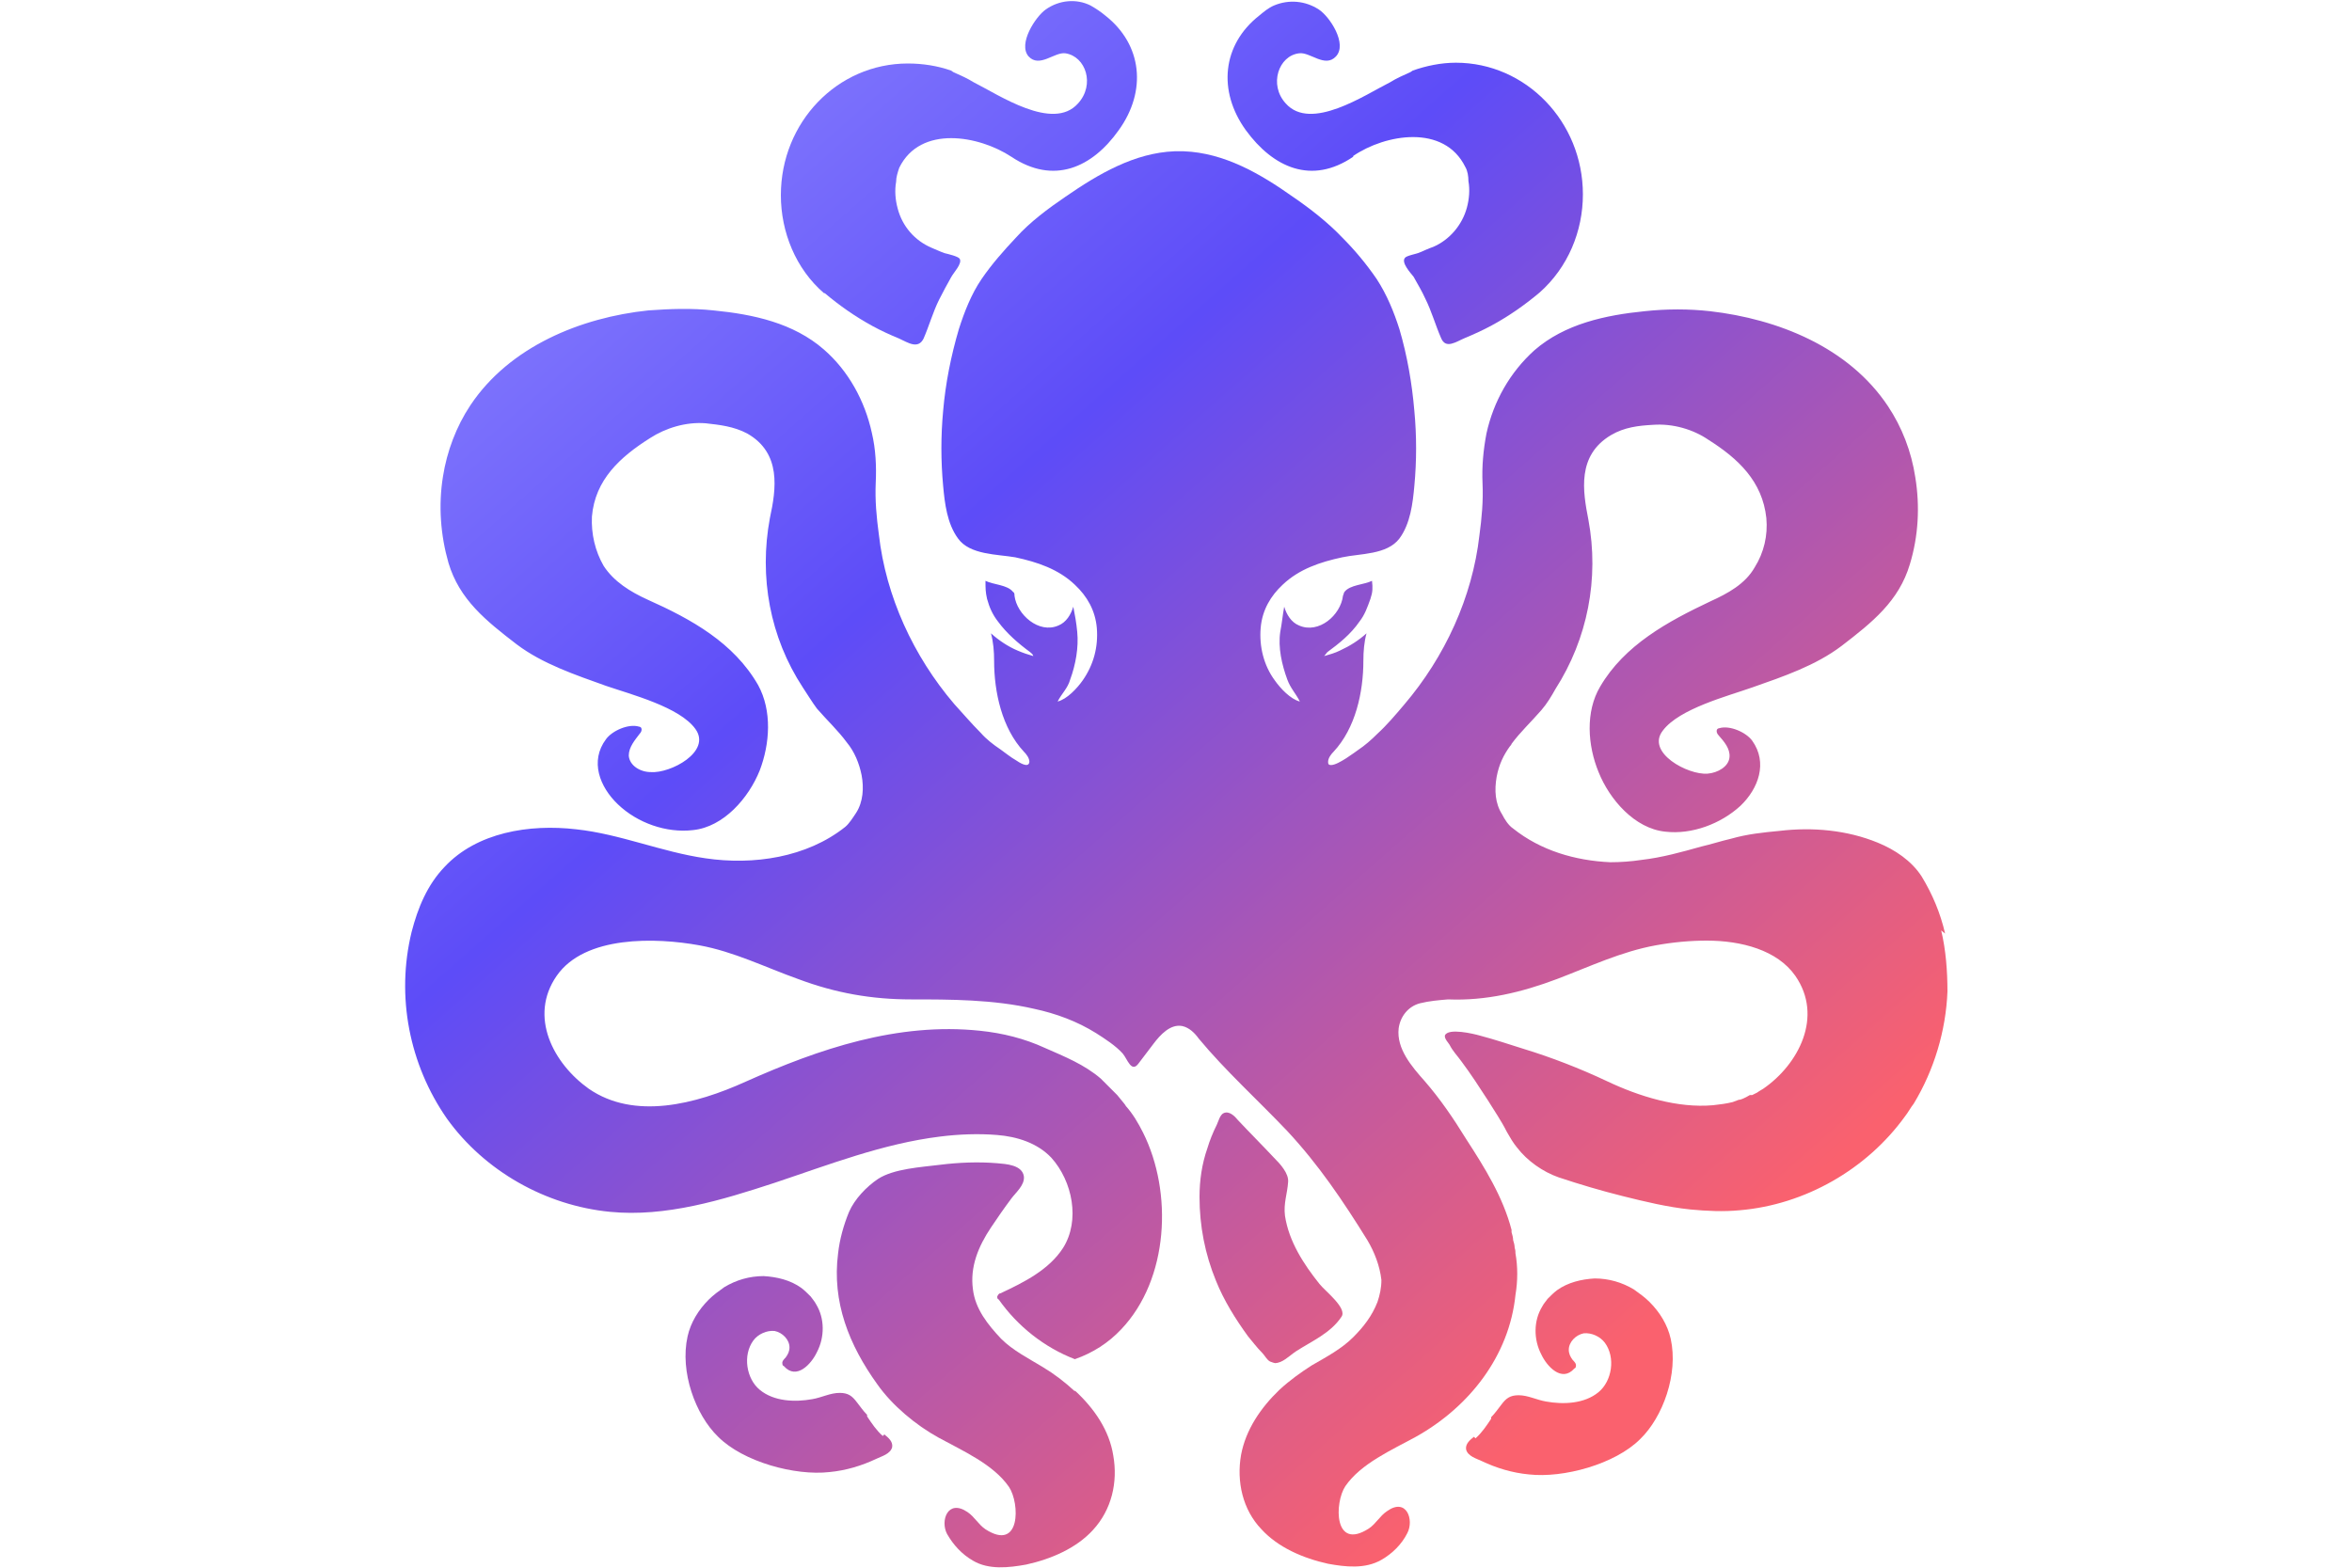 <svg width="30" height="20" viewBox="0 0 30 20" fill="none" xmlns="http://www.w3.org/2000/svg">
<path d="M10.52 3.74C10.71 3.9 10.91 4.04 11.13 4.16C11.24 4.22 11.35 4.27 11.47 4.32C11.58 4.37 11.71 4.46 11.78 4.32C11.85 4.16 11.9 3.98 11.98 3.82C12.03 3.72 12.08 3.63 12.13 3.54C12.16 3.48 12.28 3.36 12.24 3.3C12.22 3.27 12.09 3.24 12.05 3.23C11.99 3.21 11.93 3.18 11.88 3.16C11.67 3.07 11.51 2.89 11.45 2.66C11.42 2.55 11.41 2.43 11.43 2.32C11.43 2.26 11.45 2.2 11.47 2.14C11.74 1.59 12.49 1.73 12.9 2C13.44 2.36 13.93 2.14 14.27 1.66C14.63 1.16 14.57 0.57 14.1 0.2C14.04 0.15 13.98 0.11 13.91 0.07C13.73 -0.02 13.51 3.50177e-07 13.34 0.12C13.21 0.21 12.98 0.56 13.12 0.72C13.26 0.87 13.45 0.66 13.59 0.68C13.85 0.72 13.97 1.08 13.75 1.32C13.43 1.68 12.74 1.21 12.42 1.05C12.34 1 12.25 0.96 12.16 0.92L12.13 0.9C11.96 0.84 11.77 0.81 11.58 0.81C10.68 0.81 9.96 1.56 9.96 2.49C9.96 2.96 10.15 3.43 10.51 3.74H10.52Z" fill="url(#paint0_linear_26_13)"/>
<path d="M17.26 1.99C17.67 1.71 18.42 1.58 18.69 2.13C18.72 2.18 18.73 2.25 18.73 2.31C18.75 2.42 18.74 2.54 18.71 2.65C18.65 2.87 18.49 3.06 18.28 3.15C18.22 3.17 18.16 3.2 18.11 3.22C18.07 3.24 17.94 3.26 17.92 3.29C17.87 3.35 17.99 3.48 18.03 3.53C18.08 3.62 18.14 3.72 18.18 3.81C18.26 3.97 18.31 4.15 18.38 4.31C18.44 4.46 18.57 4.36 18.69 4.31C18.81 4.26 18.92 4.21 19.03 4.15C19.25 4.03 19.45 3.89 19.64 3.73C20 3.41 20.19 2.95 20.19 2.48C20.19 1.55 19.46 0.8 18.57 0.8C18.38 0.8 18.19 0.84 18.02 0.9L17.99 0.92C17.9 0.96 17.81 1 17.73 1.05C17.41 1.21 16.72 1.68 16.4 1.32C16.18 1.08 16.31 0.71 16.57 0.68C16.71 0.66 16.9 0.87 17.04 0.72C17.19 0.56 16.96 0.21 16.82 0.12C16.65 0.01 16.44 -0.01 16.25 0.07C16.18 0.1 16.12 0.15 16.06 0.2C15.59 0.57 15.53 1.16 15.89 1.66C16.24 2.14 16.73 2.36 17.26 2V1.99Z" fill="url(#paint1_linear_26_13)"/>
<path d="M24.81 11.91C24.75 11.65 24.65 11.41 24.51 11.18C24.38 10.98 24.17 10.84 23.95 10.75C23.56 10.59 23.12 10.55 22.7 10.6C22.49 10.62 22.29 10.64 22.08 10.7C21.95 10.73 21.83 10.77 21.7 10.8C21.45 10.87 21.2 10.94 20.94 10.97C20.81 10.99 20.67 11 20.54 11C20.09 10.98 19.65 10.85 19.3 10.57C19.24 10.53 19.19 10.45 19.16 10.39C19.07 10.25 19.06 10.08 19.09 9.91C19.12 9.75 19.18 9.63 19.26 9.52C19.26 9.52 19.28 9.5 19.28 9.49C19.39 9.34 19.53 9.21 19.66 9.06C19.73 8.98 19.79 8.88 19.84 8.79C20.25 8.15 20.4 7.38 20.26 6.63C20.19 6.27 20.11 5.81 20.55 5.55C20.72 5.45 20.9 5.43 21.08 5.42C21.34 5.4 21.6 5.48 21.79 5.61C22.17 5.85 22.48 6.14 22.53 6.61C22.55 6.83 22.5 7.05 22.38 7.24C22.26 7.45 22.04 7.57 21.82 7.67C21.27 7.93 20.72 8.23 20.41 8.76C20.22 9.08 20.25 9.51 20.39 9.85C20.53 10.2 20.85 10.57 21.24 10.61C21.58 10.65 21.95 10.51 22.2 10.28C22.43 10.06 22.55 9.73 22.35 9.45C22.27 9.34 22.06 9.25 21.93 9.29C21.92 9.29 21.9 9.3 21.9 9.31C21.89 9.33 21.9 9.36 21.92 9.38C21.99 9.46 22.07 9.55 22.06 9.66C22.05 9.78 21.91 9.86 21.78 9.87C21.53 9.89 20.99 9.6 21.21 9.32C21.42 9.04 22.04 8.88 22.35 8.77C22.75 8.63 23.16 8.49 23.49 8.24C23.88 7.94 24.22 7.67 24.36 7.2C24.47 6.84 24.49 6.46 24.43 6.09C24.38 5.76 24.26 5.45 24.08 5.18C23.58 4.43 22.68 4.07 21.81 3.97C21.54 3.94 21.26 3.94 20.98 3.97C20.48 4.02 19.96 4.13 19.57 4.47C19.26 4.75 19.05 5.12 18.96 5.53C18.92 5.74 18.9 5.95 18.91 6.17C18.92 6.39 18.9 6.61 18.87 6.83C18.78 7.62 18.43 8.38 17.91 8.99C17.8 9.12 17.69 9.25 17.57 9.36C17.49 9.44 17.41 9.51 17.32 9.57C17.29 9.59 17.07 9.76 16.98 9.76C16.96 9.76 16.94 9.76 16.94 9.72C16.94 9.67 16.98 9.62 17.01 9.59C17.29 9.29 17.39 8.83 17.39 8.43C17.39 8.31 17.4 8.19 17.43 8.08C17.33 8.17 17.22 8.24 17.09 8.3C17.03 8.33 16.96 8.35 16.89 8.37C16.89 8.37 16.903 8.353 16.93 8.32C17.08 8.21 17.23 8.09 17.34 7.93C17.41 7.84 17.44 7.75 17.48 7.64C17.51 7.55 17.51 7.5 17.5 7.41C17.4 7.46 17.22 7.46 17.15 7.55C17.14 7.56 17.14 7.58 17.13 7.6C17.1 7.85 16.82 8.09 16.57 7.98C16.47 7.94 16.41 7.84 16.38 7.74C16.36 7.85 16.35 7.96 16.33 8.06C16.3 8.26 16.35 8.48 16.42 8.67C16.46 8.78 16.53 8.85 16.58 8.95C16.46 8.92 16.33 8.78 16.26 8.68C16.12 8.49 16.06 8.25 16.08 8.01C16.1 7.78 16.21 7.6 16.36 7.46C16.57 7.26 16.84 7.17 17.12 7.11C17.35 7.06 17.69 7.08 17.85 6.87C17.99 6.68 18.02 6.42 18.04 6.2C18.07 5.88 18.07 5.56 18.04 5.24C18.01 4.89 17.95 4.54 17.85 4.2C17.78 3.98 17.69 3.76 17.56 3.56C17.43 3.37 17.28 3.19 17.12 3.03C16.94 2.84 16.71 2.66 16.49 2.51C16.08 2.22 15.62 1.95 15.1 1.93H14.98C14.47 1.95 14.01 2.22 13.59 2.51C13.37 2.66 13.14 2.83 12.96 3.03C12.8 3.2 12.65 3.37 12.52 3.56C12.39 3.75 12.3 3.98 12.23 4.2C12.13 4.54 12.06 4.89 12.03 5.24C12 5.56 12 5.88 12.03 6.2C12.05 6.42 12.08 6.68 12.22 6.87C12.37 7.08 12.72 7.07 12.95 7.11C13.23 7.17 13.5 7.26 13.71 7.46C13.87 7.61 13.97 7.79 13.99 8.01C14.01 8.25 13.95 8.48 13.81 8.68C13.74 8.78 13.61 8.92 13.49 8.95C13.54 8.85 13.62 8.78 13.65 8.67C13.72 8.48 13.76 8.26 13.74 8.06C13.73 7.95 13.71 7.84 13.69 7.74C13.66 7.84 13.6 7.94 13.5 7.98C13.25 8.09 12.97 7.84 12.94 7.6C12.94 7.58 12.94 7.56 12.92 7.55C12.85 7.46 12.67 7.46 12.57 7.41C12.57 7.51 12.57 7.55 12.59 7.64C12.62 7.75 12.66 7.84 12.73 7.93C12.84 8.08 12.99 8.21 13.14 8.32C13.16 8.34 13.17 8.34 13.18 8.37C13.11 8.35 13.05 8.33 12.98 8.3C12.86 8.25 12.74 8.17 12.64 8.08C12.67 8.19 12.68 8.31 12.68 8.43C12.68 8.83 12.78 9.29 13.06 9.59C13.09 9.62 13.13 9.67 13.13 9.72C13.12 9.81 12.99 9.72 12.96 9.7C12.89 9.66 12.83 9.61 12.76 9.56C12.67 9.5 12.58 9.43 12.51 9.35C12.39 9.23 12.28 9.1 12.17 8.98C11.65 8.37 11.3 7.61 11.21 6.82C11.18 6.6 11.16 6.38 11.17 6.16C11.18 5.95 11.17 5.73 11.12 5.52C11.03 5.11 10.82 4.73 10.51 4.46C10.12 4.12 9.61 4.01 9.1 3.96C8.82 3.93 8.55 3.94 8.27 3.96C7.41 4.05 6.5 4.42 6 5.17C5.82 5.44 5.7 5.76 5.65 6.08C5.59 6.45 5.62 6.83 5.72 7.18C5.86 7.65 6.2 7.92 6.59 8.22C6.92 8.47 7.34 8.61 7.73 8.75C8.05 8.86 8.67 9.02 8.87 9.3C9.08 9.59 8.55 9.87 8.3 9.85C8.17 9.85 8.03 9.77 8.02 9.64C8.02 9.53 8.1 9.44 8.16 9.36C8.18 9.34 8.19 9.31 8.18 9.29C8.18 9.28 8.16 9.27 8.15 9.27C8.02 9.23 7.81 9.32 7.73 9.43C7.52 9.71 7.65 10.04 7.88 10.26C8.13 10.5 8.5 10.63 8.84 10.59C9.23 10.55 9.55 10.18 9.69 9.83C9.82 9.49 9.85 9.07 9.67 8.74C9.36 8.2 8.82 7.9 8.26 7.65C8.04 7.55 7.83 7.42 7.7 7.22C7.59 7.03 7.54 6.81 7.55 6.59C7.59 6.12 7.91 5.83 8.29 5.59C8.49 5.46 8.75 5.38 9 5.4C9.18 5.42 9.36 5.44 9.53 5.53C9.97 5.78 9.9 6.24 9.82 6.61C9.68 7.36 9.82 8.13 10.24 8.77C10.3 8.86 10.36 8.96 10.42 9.04C10.55 9.19 10.69 9.32 10.8 9.47C10.9 9.59 10.96 9.74 10.99 9.89C11.02 10.05 11.01 10.23 10.92 10.37C10.88 10.43 10.83 10.51 10.78 10.55C10.29 10.94 9.61 11.04 9 10.95C8.44 10.87 7.91 10.64 7.35 10.58C6.75 10.51 6.08 10.62 5.67 11.06C5.45 11.29 5.33 11.58 5.25 11.89C5.05 12.71 5.22 13.58 5.7 14.27C6.18 14.94 6.96 15.38 7.78 15.46C8.49 15.53 9.21 15.31 9.88 15.09C10.57 14.86 11.26 14.59 11.99 14.5C12.23 14.47 12.48 14.46 12.72 14.48C12.97 14.5 13.23 14.58 13.41 14.77C13.68 15.07 13.78 15.57 13.56 15.92C13.38 16.2 13.06 16.36 12.76 16.5C12.74 16.5 12.73 16.52 12.72 16.54C12.72 16.56 12.72 16.57 12.74 16.58C12.98 16.92 13.32 17.19 13.71 17.34C13.94 17.26 14.14 17.13 14.3 16.96C14.91 16.32 14.96 15.21 14.58 14.45C14.52 14.33 14.45 14.21 14.36 14.11C14.36 14.11 14.35 14.09 14.34 14.08C14.31 14.04 14.28 14.01 14.25 13.97L14.04 13.76C13.83 13.58 13.58 13.48 13.33 13.37C13.07 13.25 12.79 13.18 12.5 13.15C11.45 13.04 10.45 13.38 9.51 13.8C8.87 14.09 8.09 14.29 7.51 13.89C7.06 13.57 6.74 12.97 7.1 12.45C7.46 11.93 8.37 11.96 8.92 12.06C9.36 12.14 9.76 12.34 10.18 12.49C10.66 12.67 11.12 12.75 11.62 12.75C12.12 12.75 12.67 12.75 13.19 12.87C13.47 12.93 13.74 13.03 13.98 13.18C14.09 13.25 14.23 13.34 14.32 13.44C14.38 13.51 14.43 13.69 14.52 13.57L14.71 13.32C14.8 13.2 14.93 13.06 15.08 13.09C15.17 13.11 15.24 13.18 15.29 13.25C15.63 13.66 16.05 14.04 16.42 14.43C16.82 14.86 17.13 15.32 17.44 15.82C17.53 15.97 17.6 16.15 17.62 16.33C17.62 16.43 17.6 16.52 17.57 16.61C17.5 16.79 17.39 16.93 17.26 17.06C17.11 17.21 16.92 17.31 16.73 17.42C16.59 17.51 16.45 17.61 16.32 17.73C16.08 17.96 15.89 18.24 15.83 18.56C15.77 18.9 15.85 19.26 16.09 19.51C16.3 19.74 16.62 19.88 16.94 19.95C17.16 19.99 17.41 20.02 17.62 19.9C17.76 19.82 17.88 19.7 17.95 19.56C18.04 19.39 17.94 19.1 17.69 19.28C17.6 19.34 17.55 19.44 17.46 19.5C17.01 19.79 17.02 19.17 17.16 18.96C17.36 18.67 17.75 18.5 18.06 18.33C18.74 17.95 19.25 17.3 19.33 16.52C19.36 16.34 19.36 16.16 19.33 15.99C19.33 15.97 19.33 15.95 19.32 15.92C19.32 15.89 19.31 15.85 19.3 15.82C19.3 15.79 19.29 15.75 19.28 15.72V15.69C19.17 15.27 18.94 14.9 18.7 14.53C18.54 14.27 18.37 14.02 18.17 13.79C18.01 13.61 17.81 13.38 17.84 13.12C17.86 12.97 17.96 12.84 18.11 12.8C18.23 12.77 18.35 12.76 18.47 12.75C18.95 12.77 19.41 12.66 19.86 12.49C20.28 12.33 20.68 12.14 21.12 12.06C21.34 12.02 21.56 12 21.77 12C22.21 12 22.67 12.12 22.9 12.45C23.26 12.97 22.94 13.58 22.49 13.89C22.47 13.9 22.46 13.91 22.44 13.92L22.41 13.94L22.35 13.97H22.32C22.32 13.97 22.24 14.02 22.19 14.03H22.18C22.18 14.03 22.13 14.05 22.1 14.06C22.02 14.08 21.94 14.09 21.85 14.1C21.4 14.14 20.91 13.99 20.49 13.79C20.15 13.63 19.79 13.49 19.43 13.38C19.24 13.32 19.06 13.26 18.87 13.21C18.8 13.19 18.47 13.11 18.43 13.21C18.42 13.25 18.48 13.31 18.49 13.33C18.53 13.41 18.59 13.47 18.64 13.54C18.76 13.7 18.87 13.87 18.98 14.04C19.06 14.17 19.15 14.3 19.22 14.44C19.26 14.51 19.3 14.58 19.35 14.64C19.48 14.81 19.68 14.95 19.88 15.02C20.15 15.11 20.42 15.19 20.7 15.26C20.98 15.33 21.27 15.4 21.56 15.43C21.77 15.45 21.98 15.46 22.19 15.44C23.02 15.37 23.81 14.92 24.3 14.24C24.34 14.19 24.37 14.13 24.41 14.08C24.67 13.65 24.82 13.15 24.84 12.65C24.84 12.39 24.82 12.12 24.76 11.87L24.81 11.91Z" fill="url(#paint2_linear_26_13)"/>
<path d="M13.71 17.75C13.58 17.63 13.45 17.53 13.3 17.44C13.12 17.33 12.92 17.23 12.77 17.08C12.6 16.9 12.44 16.7 12.41 16.45C12.37 16.16 12.48 15.9 12.64 15.66C12.72 15.54 12.81 15.41 12.9 15.29C12.96 15.21 13.07 15.12 13.06 15.01C13.04 14.86 12.83 14.85 12.72 14.84C12.48 14.82 12.23 14.83 11.99 14.86C11.75 14.89 11.4 14.91 11.2 15.04C11.05 15.14 10.9 15.3 10.83 15.46C10.76 15.63 10.71 15.81 10.69 15.99C10.61 16.61 10.83 17.16 11.19 17.66C11.38 17.93 11.68 18.18 11.97 18.34C12.28 18.51 12.67 18.68 12.87 18.97C13.01 19.18 13.02 19.8 12.57 19.51C12.48 19.45 12.43 19.35 12.34 19.29C12.09 19.12 11.99 19.4 12.08 19.57C12.16 19.71 12.27 19.83 12.41 19.91C12.61 20.03 12.87 20 13.09 19.96C13.41 19.89 13.73 19.75 13.94 19.52C14.18 19.26 14.26 18.91 14.2 18.57C14.15 18.25 13.96 17.97 13.71 17.74V17.75Z" fill="url(#paint3_linear_26_13)"/>
<path d="M11.26 18.32C11.18 18.25 11.12 18.16 11.06 18.07V18.05C11.01 18 10.97 17.94 10.93 17.89C10.87 17.81 10.82 17.77 10.71 17.77C10.59 17.77 10.48 17.83 10.36 17.85C10.14 17.89 9.87 17.88 9.69 17.73C9.52 17.59 9.47 17.29 9.61 17.1C9.67 17.02 9.78 16.97 9.88 16.98C9.98 17 10.07 17.09 10.07 17.19C10.07 17.24 10.05 17.28 10.02 17.32C10 17.34 9.97 17.37 9.98 17.4C9.98 17.41 9.98 17.42 10 17.43C10.16 17.61 10.35 17.4 10.42 17.25C10.52 17.06 10.52 16.82 10.41 16.64C10.39 16.6 10.36 16.57 10.34 16.54C10.3 16.5 10.26 16.46 10.22 16.43C10.08 16.33 9.91 16.29 9.74 16.28C9.56 16.28 9.39 16.33 9.24 16.42C9.17 16.47 9.1 16.52 9.04 16.58C8.91 16.71 8.81 16.87 8.77 17.05C8.67 17.5 8.87 18.05 9.16 18.33C9.48 18.65 10.14 18.83 10.58 18.78C10.79 18.76 10.99 18.7 11.18 18.61C11.24 18.58 11.36 18.55 11.38 18.46C11.39 18.39 11.33 18.34 11.28 18.3L11.26 18.32Z" fill="url(#paint4_linear_26_13)"/>
<path d="M18.82 18.35C18.9 18.28 18.96 18.19 19.02 18.1V18.08C19.07 18.03 19.11 17.97 19.15 17.92C19.21 17.84 19.26 17.8 19.37 17.8C19.49 17.8 19.6 17.86 19.72 17.88C19.94 17.92 20.21 17.91 20.39 17.76C20.56 17.62 20.61 17.32 20.47 17.13C20.41 17.05 20.3 17 20.2 17.01C20.1 17.03 20.01 17.12 20.01 17.22C20.01 17.27 20.03 17.31 20.06 17.35C20.08 17.37 20.11 17.4 20.1 17.43C20.1 17.44 20.1 17.45 20.08 17.46C19.92 17.64 19.73 17.43 19.66 17.28C19.56 17.09 19.56 16.85 19.67 16.67C19.69 16.63 19.72 16.6 19.74 16.57C19.78 16.53 19.82 16.49 19.86 16.46C20 16.36 20.17 16.32 20.34 16.31C20.52 16.31 20.69 16.36 20.84 16.45C20.91 16.5 20.98 16.55 21.04 16.61C21.17 16.74 21.27 16.9 21.31 17.08C21.41 17.53 21.21 18.08 20.92 18.36C20.6 18.68 19.94 18.86 19.5 18.81C19.29 18.79 19.09 18.73 18.9 18.64C18.84 18.61 18.72 18.58 18.7 18.49C18.69 18.42 18.75 18.37 18.8 18.33L18.82 18.35Z" fill="url(#paint5_linear_26_13)"/>
<path d="M16.26 17.39C16.36 17.39 16.44 17.3 16.53 17.24C16.73 17.11 16.97 17.01 17.11 16.8C17.19 16.69 16.9 16.47 16.83 16.38C16.63 16.13 16.44 15.84 16.39 15.51C16.37 15.35 16.42 15.23 16.43 15.08C16.44 14.97 16.33 14.85 16.25 14.77C16.1 14.61 15.94 14.45 15.79 14.29C15.75 14.24 15.68 14.17 15.61 14.2C15.56 14.22 15.54 14.31 15.52 14.35C15.47 14.45 15.43 14.55 15.4 14.65C15.33 14.85 15.3 15.06 15.3 15.27C15.3 15.64 15.37 16 15.51 16.34C15.61 16.59 15.76 16.83 15.92 17.05C15.98 17.12 16.03 17.19 16.1 17.26C16.13 17.29 16.16 17.35 16.2 17.37C16.23 17.38 16.25 17.39 16.27 17.39H16.26Z" fill="url(#paint6_linear_26_13)"/>
<defs>
<linearGradient id="paint0_linear_26_13" x1="9.4" y1="-1.33" x2="25.27" y2="16.67" gradientUnits="userSpaceOnUse">
<stop stop-color="#8A83FE"/>
<stop offset="0.33" stop-color="#5D4CF8"/>
<stop offset="0.89" stop-color="#FA616E"/>
</linearGradient>
<linearGradient id="paint1_linear_26_13" x1="12.74" y1="-4.27" x2="28.61" y2="13.73" gradientUnits="userSpaceOnUse">
<stop stop-color="#8A83FE"/>
<stop offset="0.33" stop-color="#5D4CF8"/>
<stop offset="0.89" stop-color="#FA616E"/>
</linearGradient>
<linearGradient id="paint2_linear_26_13" x1="7.01" y1="0.78" x2="22.88" y2="18.78" gradientUnits="userSpaceOnUse">
<stop stop-color="#8A83FE"/>
<stop offset="0.33" stop-color="#5D4CF8"/>
<stop offset="0.89" stop-color="#FA616E"/>
</linearGradient>
<linearGradient id="paint3_linear_26_13" x1="1.95" y1="5.24" x2="17.82" y2="23.24" gradientUnits="userSpaceOnUse">
<stop stop-color="#8A83FE"/>
<stop offset="0.33" stop-color="#5D4CF8"/>
<stop offset="0.89" stop-color="#FA616E"/>
</linearGradient>
<linearGradient id="paint4_linear_26_13" x1="0.29" y1="6.71" x2="16.16" y2="24.71" gradientUnits="userSpaceOnUse">
<stop stop-color="#8A83FE"/>
<stop offset="0.33" stop-color="#5D4CF8"/>
<stop offset="0.89" stop-color="#FA616E"/>
</linearGradient>
<linearGradient id="paint5_linear_26_13" x1="5.92" y1="1.74" x2="21.79" y2="19.74" gradientUnits="userSpaceOnUse">
<stop stop-color="#8A83FE"/>
<stop offset="0.33" stop-color="#5D4CF8"/>
<stop offset="0.89" stop-color="#FA616E"/>
</linearGradient>
<linearGradient id="paint6_linear_26_13" x1="4.61" y1="2.9" x2="20.48" y2="20.89" gradientUnits="userSpaceOnUse">
<stop stop-color="#8A83FE"/>
<stop offset="0.33" stop-color="#5D4CF8"/>
<stop offset="0.89" stop-color="#FA616E"/>
</linearGradient>
</defs>
</svg>
